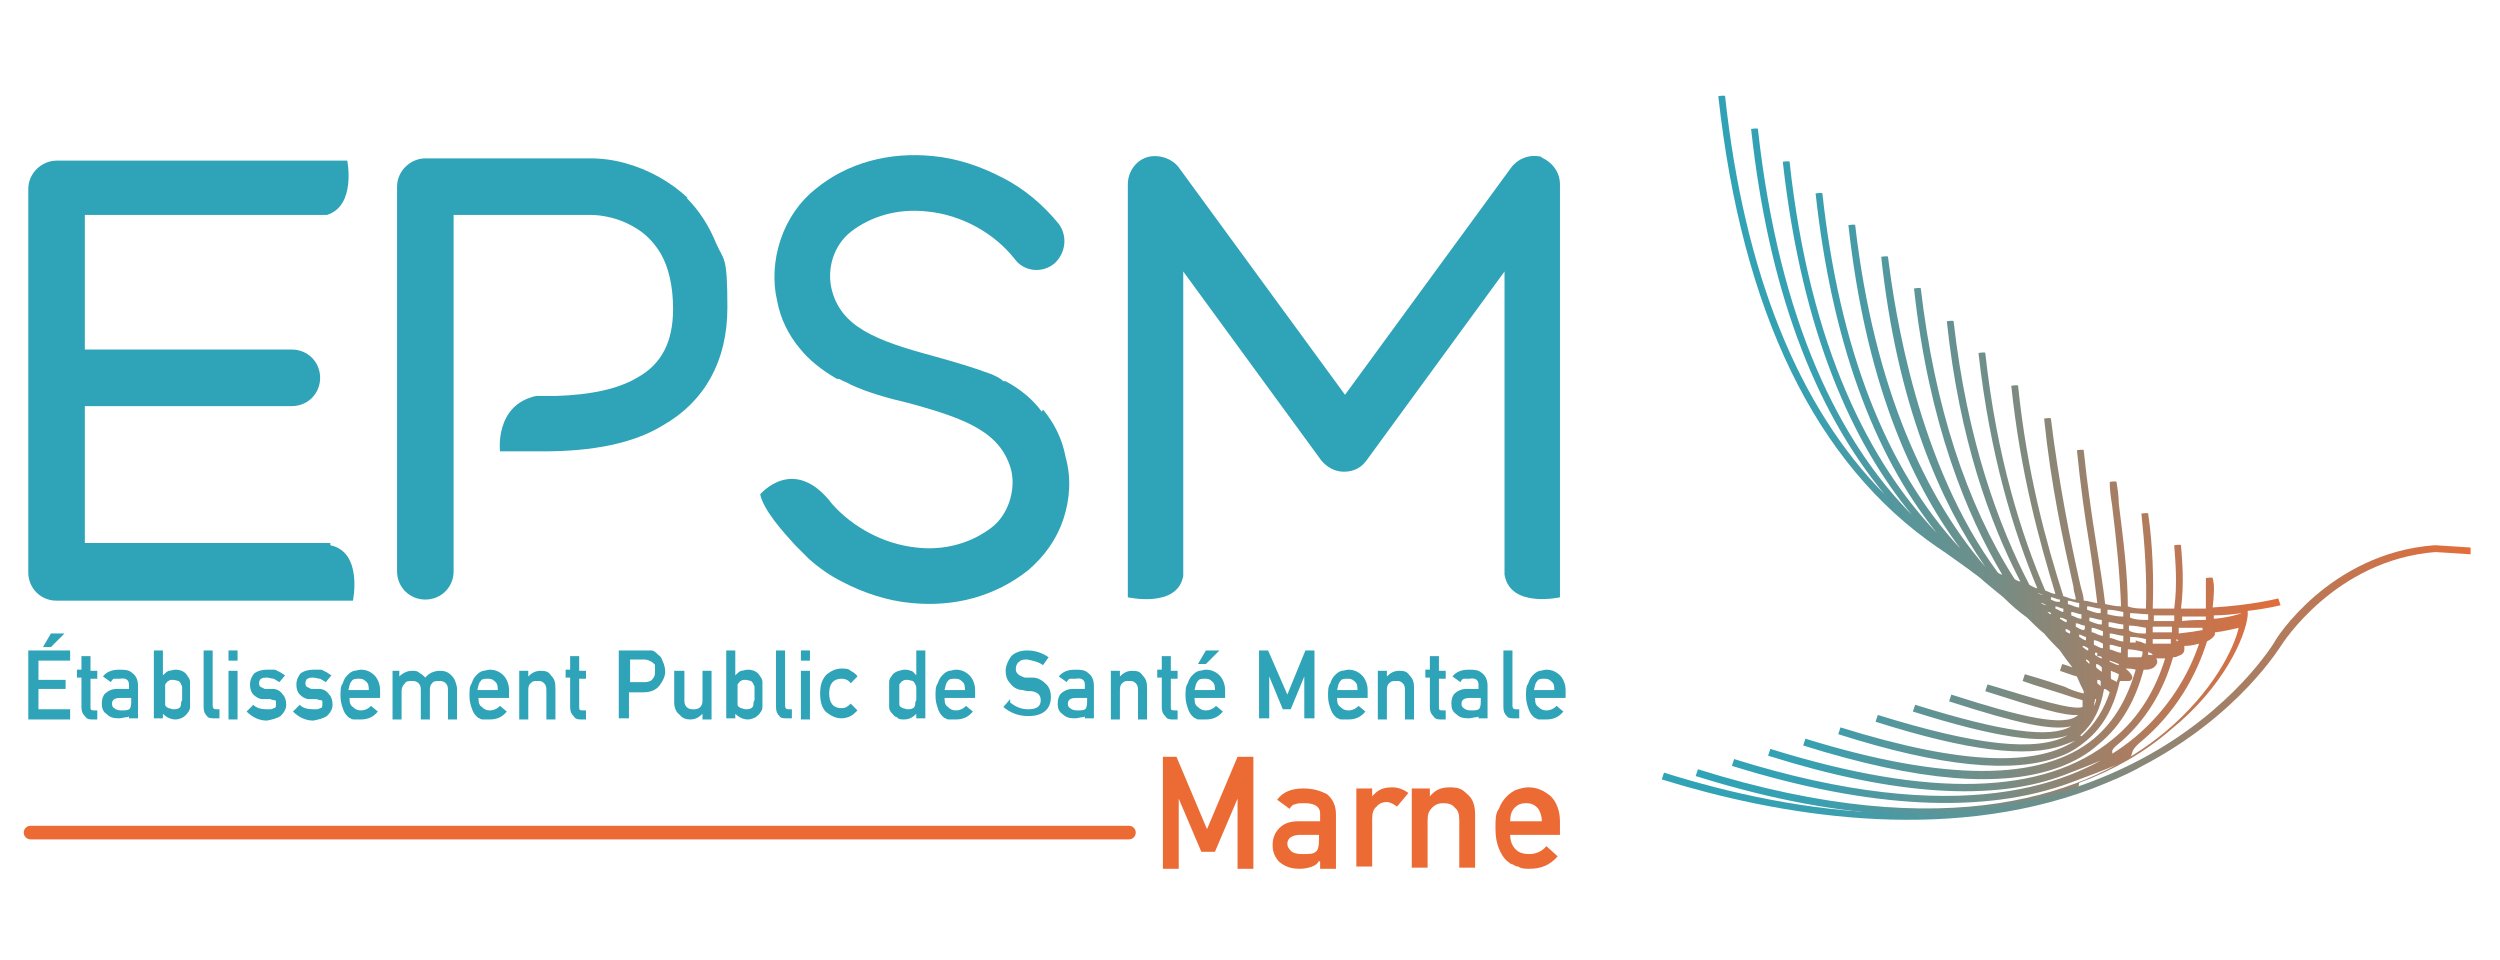 <?xml version="1.0" encoding="UTF-8"?>
<svg id="Calque_1" data-name="Calque 1" xmlns="http://www.w3.org/2000/svg" version="1.1" xmlns:xlink="http://www.w3.org/1999/xlink" viewBox="0 0 221 84.9">
  <defs>
    <style>
      .cls-1 {
        fill: url(#Dégradé_sans_nom_12-2);
      }

      .cls-1, .cls-2, .cls-3, .cls-4, .cls-5 {
        stroke-width: 0px;
      }

      .cls-2 {
        fill: #ec6a34;
      }

      .cls-3 {
        fill: url(#Dégradé_sans_nom_12);
      }

      .cls-4 {
        fill: url(#Dégradé_sans_nom_12-3);
      }

      .cls-6 {
        fill: none;
        stroke: #ec6a34;
        stroke-linecap: round;
        stroke-miterlimit: 10;
        stroke-width: 1.2px;
      }

      .cls-5 {
        fill: #2fa3b7;
      }
    </style>
    <linearGradient id="Dégradé_sans_nom_12" data-name="Dégradé sans nom 12" x1="179" y1="52" x2="179" y2="52" gradientUnits="userSpaceOnUse">
      <stop offset="0" stop-color="#2fa3b7"/>
      <stop offset=".2" stop-color="#37a0b1"/>
      <stop offset=".3" stop-color="#4d99a2"/>
      <stop offset=".5" stop-color="#718e88"/>
      <stop offset=".7" stop-color="#a37f66"/>
      <stop offset="1" stop-color="#e36c3a"/>
      <stop offset="1" stop-color="#ec6a34"/>
    </linearGradient>
    <linearGradient id="Dégradé_sans_nom_12-2" data-name="Dégradé sans nom 12" x1="149.9" y1="39.7" x2="201.8" y2="39.7" xlink:href="#Dégradé_sans_nom_12"/>
    <linearGradient id="Dégradé_sans_nom_12-3" data-name="Dégradé sans nom 12" x1="146.7" y1="60.3" x2="218.3" y2="60.3" xlink:href="#Dégradé_sans_nom_12"/>
  </defs>
  <g>
    <path class="cls-3" d="M179,52s0,0,0,0c0,0,0,0,0,0,0,0,0,0,0,0Z"/>
    <path class="cls-1" d="M183.8,69.2c3-1.1,5.8-2.7,8.1-4.7,4.7-3.8,6.6-8.2,6.8-10.1,0,0,0-.1,0-.2,0,0,0-.2,0-.2,1.8-.2,2.9-.5,2.9-.5h0s-.2-.6-.2-.6h0c0,0-2.3.6-5.8.8.1-1,.2-1.9,0-2.6h0c0-.1-.6,0-.6,0h0c0,.8,0,1.7,0,2.7-.7,0-1.4,0-2.2,0,.3-2.3.1-4.3,0-5.6h0c0-.1-.6,0-.6,0h0c.1,1.4.3,3.4,0,5.6-.6,0-1.2,0-1.9,0,.1-2.7,0-5.6-.4-8.4h0c0-.1-.6,0-.6,0h0c.3,2.8.5,5.7.4,8.4-.5,0-1.1,0-1.6-.2,0-2.8-.4-5.9-.8-9.1,0-.6-.1-1.3-.2-1.9h0c0-.1-.6,0-.6,0h0c0,.7.1,1.4.2,2,.4,3.2.7,6.2.8,9-.5,0-.9-.1-1.4-.2-.2-1.7-.5-3.5-.8-5.4-.4-2.5-.8-5.3-1.1-8.2h0c0-.1-.6,0-.6,0h0c.3,3,.7,5.9,1.1,8.3.3,1.9.5,3.6.7,5.2-.4,0-.8-.2-1.2-.2,0-.5-.2-.9-.3-1.4-.9-4-1.9-9-2.6-14.7h0c0-.1-.6,0-.6,0h0c.6,5.9,1.7,10.9,2.6,14.9,0,.4.2.8.2,1.1-.4,0-.7-.2-1.1-.3-1.5-4.7-3.2-10.8-4-18.6h0c0-.1-.6,0-.6,0h0c.8,7.7,2.5,13.8,3.9,18.4-.3,0-.6-.2-.9-.3-2.1-4.9-4.3-11.8-5.3-21h0c0-.1-.6,0-.6,0h0c1,9,3.1,15.8,5.2,20.8-.2,0-.5-.2-.7-.3-2.7-5.2-5.5-12.7-6.7-23.3h0c0-.1-.6,0-.6,0h0c1.1,10.4,3.8,17.8,6.5,23-.2,0-.3-.1-.5-.2-4.3-6.7-7.1-15.4-8.3-25.7h0c0-.1-.6,0-.6,0h0c1.3,12,4.7,20.1,7.8,25.3-.1,0-.3-.1-.4-.2-7.1-9.6-9.1-23.1-9.7-27.9h0c0-.1-.6,0-.6,0h0c1.4,13,5.2,21.7,9.2,27.4-5.1-5.9-9.8-15.5-11.5-30.2h0c0-.1-.6,0-.6,0h0c1.5,13.6,5.4,22.6,9.9,28.6-6.6-7.1-10.7-17.7-12.2-31.4h0c0-.1-.6,0-.6,0h0c1.4,12.8,5,22.9,10.7,30-5.8-6.1-11.2-16.2-13-32.8h0c0-.1-.6,0-.6,0h0c1.7,15.2,6.2,24.9,11.4,31.2-6.3-6.4-11.7-16.9-13.6-34.1h0c0-.1-.6,0-.6,0h0c1.5,13.9,5.5,24.7,11.8,32.3-7.6-7.7-12.4-19.5-14.1-35.2h0c0-.1-.6,0-.6,0h0c2.1,19.1,8.6,32.5,19.4,39.9.2.1.4.3.6.4.7.5,1.4,1,2.1,1.5.5.4,1,.7,1.4,1.1.6.5,1.2,1,1.7,1.4.7.7,1.4,1.3,2.1,1.8.5.5,1,1,1.5,1.4.5.6,1,1.1,1.4,1.5.4.6.8,1.1,1.1,1.5-.5-.2-.9-.3-.9-.3h0s-.2.6-.2.6h0c.6.2,1.1.4,1.5.5.2.5.4.9.6,1.3,0,0,0,.1,0,.2-.5-.1-1.1-.3-1.7-.6-.9-.3-2.1-.7-3.5-1.1h0s-.2.6-.2.6h0c1.4.5,2.5.8,3.4,1.1h0c.9.3,1.5.5,1.9.6,0,.2,0,.4,0,.6-.9.3-4.1-.7-8.4-2h0s-.2.6-.2.6h0c4.7,1.5,7,2.2,8.2,2.1-1.1,1.1-5,.2-11.2-1.8h0s-.2.6-.2.6h0c6.2,2,9.1,2.6,10.8,2.2-1.9,1.1-6.1.5-13.8-1.9h0s-.2.6-.2.6h0c7.3,2.3,11.5,2.9,13.7,2.1-2.8,1.5-8.1.9-16.8-1.8h0s-.2.6-.2.6h0c8.2,2.6,13.4,3.2,16.5,2.1s1.2-.6,1.7-1c1.1-1,1.7-2.3,2-4,.2,0,.4.2.5.3-.5,1.5-1.3,2.8-2.4,3.8-3.5,2.9-10.5,2.7-21.4-.7h0s-.2.6-.2.6h0c9.1,2.9,15.5,3.5,19.5,2,.9-.3,1.7-.8,2.4-1.4,1.6-1.3,2.5-3.1,3-5.3.2,0,.3,0,.4,0,.1,0,.3,0,.4,0,.2,0,.3-.2.3-.3,0-.2-.2-.5-.6-.8.3,0,.6,0,.9.1-.7,2.4-1.8,4.5-3.7,6.1-4.6,3.8-13.2,3.8-25.5,0h0s-.2.6-.2.6h0c10.2,3.2,17.6,3.8,22.7,1.9,1.3-.5,2.4-1.1,3.4-2,2.1-1.7,3.3-4,4-6.6.3,0,.5,0,.7-.1.3-.1.4-.3.5-.5,0-.2,0-.3-.1-.4.2,0,.5,0,.8,0-.8,2.6-2.2,5.2-4.7,7.2-6,4.9-16.1,5.2-30.2.8h0s-.2.6-.2.6h0c11.1,3.5,19.9,4.1,26.2,1.7s3.3-1.5,4.6-2.6c2.7-2.2,4.2-5,5-7.8.1,0,.3,0,.4-.1.4-.1.6-.3.6-.6,0,0,0-.2,0-.3.5,0,.9-.1,1.3-.2-.9,2.7-2.7,5.8-5.7,8.3-5.2,4.3-15.6,8.1-35.4,1.9h0s-.2.6-.2.6h0c12.2,3.8,22.3,4.3,29.9,1.5s4.4-2,6.1-3.5c3.3-2.7,5.1-6.1,6-9,.4-.2.6-.4.7-.6,0,0,0-.1,0-.2.9-.1,1.6-.3,2.1-.4-.4,1.8-2.3,5.7-6.5,9.2-6.5,5.4-19,10.3-41.3,3.3h0s-.2.6-.2.6h0c13.4,4.2,24.8,4.6,33.8,1.2ZM187,60.2s0,0,0,0c0,0-.1,0-.2-.1,0,0-.2,0-.2-.2,0-.2,0-.4,0-.6.3.1.5.2.7.3,0,.2-.1.5-.2.7h0ZM192,55.6v.3c-.6,0-1.1,0-1.7,0,0-.2,0-.3,0-.5.4,0,.9,0,1.2,0,.2,0,.3,0,.5,0,0,0,0,.1,0,.2h0ZM184.2,55.7c-.2,0-.5-.2-.7-.3,0,0,0-.2,0-.3.3,0,.5.2.8.2,0,.1,0,.2,0,.3ZM182.7,55c-.2,0-.4-.2-.6-.3,0,0,0,0,0-.1.2,0,.4.1.6.2,0,0,0,.1,0,.2ZM181.3,54.3c-.1,0-.2-.1-.3-.2,0,0,0,0,0,0,.1,0,.2,0,.3.1,0,0,0,0,0,0ZM182.6,55.6c.1,0,.3.1.4.2,0,0,0,.1,0,.2-.1,0-.3-.1-.4-.2,0,0,0,0,0-.1ZM183.8,56.4c0,0,0-.2,0-.3.2,0,.4.2.6.2,0,.1,0,.2,0,.3-.2,0-.4-.2-.6-.3ZM185.1,57c0-.1,0-.3,0-.4.3,0,.6.2.8.3,0,.1,0,.3,0,.4-.3,0-.5-.2-.8-.3ZM184.9,55.9c0-.1,0-.2,0-.4.3,0,.7.2,1,.3,0,.1,0,.3,0,.4-.3,0-.6-.2-.9-.3ZM184.4,58.3s0,0,0,0c.1,0,.2.1.3.2,0,0,0,.1,0,.2,0,0-.2-.2-.3-.3ZM184.1,57.3c0,0,0-.1,0-.2.2,0,.3.1.5.2,0,0,0,.1,0,.2-.2,0-.3-.2-.5-.3ZM187.6,55.6c-.4,0-.8-.1-1.2-.2,0-.1,0-.3,0-.4.4,0,.9.2,1.3.2,0,.1,0,.3,0,.4ZM185.7,55.2c-.3,0-.7-.2-1-.3,0-.1,0-.2,0-.3.4,0,.7.2,1.1.2,0,.1,0,.3,0,.4ZM184,54.7c-.3,0-.6-.2-.9-.3,0,0,0-.2,0-.3.3,0,.6.2.9.2,0,.1,0,.2,0,.3ZM182.4,54.1c-.2,0-.4-.2-.7-.3,0,0,0-.1,0-.2.2,0,.5.2.7.2,0,0,0,.1,0,.2ZM180.9,53.5c-.2,0-.3-.1-.5-.2,0,0,0,0,0,0,.2,0,.3.1.5.2,0,0,0,0,0,0ZM186.5,56.4c0-.1,0-.3,0-.4.4,0,.8.2,1.2.2,0,.2,0,.3,0,.5-.4,0-.7-.2-1.1-.3ZM188.2,55.7c0-.1,0-.3,0-.4.5,0,1,.1,1.5.2,0,.2,0,.3,0,.5-.5,0-.9,0-1.4-.2ZM185.2,58c0-.1,0-.2,0-.3,0,0,.2,0,.2,0v.3c0,0,0,0,0,0,.2,0,.3,0,.4.1,0,0,0,0,0,.1-.2,0-.4-.2-.6-.3ZM188.8,56.6h0s0,.2,0,.2c-.2,0-.3,0-.5,0,0-.2,0-.3,0-.5.5,0,1,.1,1.4.2,0,.1,0,.3,0,.4-.2,0-.4-.2-.7-.2ZM186.5,57c.4,0,.7.2,1,.2,0,.2,0,.3,0,.5-.3,0-.6-.2-1-.3,0-.2,0-.3,0-.5ZM185.3,58.7c.2,0,.4.2.5.3,0,.1,0,.3,0,.4-.1-.1-.3-.2-.5-.4,0-.1,0-.2,0-.3ZM186.5,58.4c.3.1.6.2.8.3,0,0,0,0,0,.1-.2,0-.5-.2-.8-.3,0,0,0-.1,0-.2ZM195,54.8c-.6,0-1.4,0-2.1.1,0-.1,0-.3,0-.4.8,0,1.5,0,2.1,0,0,.1,0,.2,0,.4ZM192.2,54.9c-.6,0-1.2,0-1.8,0,0-.2,0-.3,0-.5.6,0,1.2,0,1.8,0,0,.1,0,.3,0,.4ZM189.8,54.8c-.5,0-1,0-1.5-.2,0-.1,0-.3,0-.4.5,0,1.1.1,1.6.1,0,.2,0,.3,0,.5ZM187.6,54.5c-.4,0-.9-.1-1.3-.2,0-.1,0-.3,0-.4.5,0,.9.1,1.4.2,0,.1,0,.3,0,.4ZM185.6,54.2c-.4,0-.8-.2-1.1-.3,0-.1,0-.2,0-.3.4,0,.8.2,1.2.2,0,.1,0,.3,0,.4ZM183.8,53.7c-.3,0-.6-.2-1-.3,0,0,0-.2,0-.3.3,0,.7.2,1,.2,0,.1,0,.2,0,.3ZM182.1,53.2c0,0-.1,0-.2,0-.2,0-.4-.1-.6-.2,0,0,0-.1,0-.2.3,0,.5.2.8.2,0,0,0,.2,0,.2ZM180.6,52.6c-.2,0-.4-.2-.6-.2,0,0,0,0,0,0,.2,0,.4.1.6.2,0,0,0,0,0,.1ZM179,52s0,0,0,0M185.4,60.4c0,0,0-.2,0-.3.1,0,.2,0,.3.1,0,.2,0,.3,0,.5,0-.1-.2-.2-.3-.3ZM188.1,57.4c.4,0,.9.1,1.3.2,0,.2,0,.3-.1.5-.2,0-.4,0-.6,0-.2,0-.4,0-.6,0,0-.2,0-.3,0-.5ZM190,57.7c.2,0,.3.2.3.2,0,0-.2,0-.4,0,0-.1,0-.2,0-.3ZM190.2,56.5c.3,0,.6,0,.9,0,.3,0,.5,0,.8,0,0,.1,0,.2,0,.4-.4,0-.8,0-1.4,0,0,0-.1,0-.2,0,0-.2,0-.3,0-.5ZM192.6,56.6s0,0-.2.1c0,0,0-.1,0-.2,0,0,.1,0,.1.1ZM192.6,55.9c0-.1,0-.3,0-.4.7,0,1.4,0,2.1,0,0,0,0,.1,0,.2-.5.1-1.2.2-2.1.3,0,0,0,0,0,0ZM195.7,54.4c.9,0,1.7-.1,2.5-.2,0,0,0,0,0,0-.3.1-1.2.4-2.5.5,0-.1,0-.2,0-.3ZM185.3,61.8s0,0,0,0c0,.2-.1.4-.2.6,0-.2.1-.4.1-.6Z"/>
    <path class="cls-4" d="M215.2,48.2c-9.3.7-14.1,8.4-14.1,8.5,0,0-3.6,6.1-12,10.5-14.1,7.4-30.6,4.7-42,1.1h0s-.2.6-.2.6h0c10,3.1,24.8,5.8,38.1.8,1.5-.6,3-1.2,4.4-2,8.6-4.5,12.2-10.6,12.3-10.7,0,0,4.7-7.5,13.6-8.2l3.1.2v-.6s-3.1-.2-3.1-.2Z"/>
  </g>
  <g>
    <g>
      <path class="cls-5" d="M2.5,57.5h3.7v.9h-2.8v1.7h2.4v.8h-2.4v1.8h2.8v.9h-3.7v-6ZM4.6,56h1.1l-1.2,1.2h-.7l.7-1.2Z"/>
      <path class="cls-5" d="M7.2,58h.8v1.3h.6v.7h-.6v2.5c0,.2,0,.3.3.3h.3v.8h-.4c-.3,0-.5,0-.7-.3-.2-.2-.3-.4-.3-.8v-2.6h-.4v-.7h.4v-1.3Z"/>
      <path class="cls-5" d="M11.6,63.1h0c0,.1-.2.3-.4.3-.2,0-.4.1-.7.1-.5,0-.8-.1-1.1-.4-.3-.2-.4-.5-.4-.9s.1-.7.3-.9c.2-.2.6-.4,1-.4h1.1v-.4c0-.4-.3-.6-.8-.5-.2,0-.4,0-.5,0-.1,0-.2.1-.3.3l-.7-.5c.3-.4.8-.6,1.4-.6.5,0,.9,0,1.2.3.3.2.5.6.5,1.1v2.9h-.8v-.4ZM11.6,61.7h-1c-.5,0-.7.2-.7.5,0,.1,0,.3.2.4.1.1.3.2.6.2.3,0,.6,0,.7-.1.1,0,.2-.3.2-.6v-.3Z"/>
      <path class="cls-5" d="M13.6,57.5h.8v2.2c.2-.2.3-.3.5-.4.2,0,.4-.1.6-.1.5,0,.9.2,1.1.6.1.1.2.3.2.5,0,.2,0,.6,0,1.1s0,.9,0,1.1c0,.2-.1.4-.2.5-.1.2-.3.3-.4.4-.2.1-.4.2-.7.2-.4,0-.8-.2-1.1-.5v.4h-.8v-6ZM15.3,60.1c-.2,0-.3,0-.4.1-.1,0-.2.2-.3.3,0,.1,0,.3,0,.4,0,.2,0,.3,0,.5s0,.3,0,.5c0,.2,0,.3,0,.4,0,.1.1.2.3.3.1,0,.3.1.4.1s.4,0,.5-.1c.1,0,.2-.2.2-.3,0-.1,0-.3.1-.4,0-.2,0-.3,0-.5s0-.3,0-.5c0-.2,0-.3-.1-.4,0-.1-.1-.2-.2-.3-.1,0-.3-.1-.5-.1Z"/>
      <path class="cls-5" d="M18,57.5h.8v4.9c0,.2.1.3.3.3h.3v.8h-.4c-.3,0-.6,0-.7-.2-.2-.2-.3-.4-.3-.8v-5Z"/>
      <path class="cls-5" d="M20.2,57.5h.8v.9h-.8v-.9ZM20.2,59.3h.8v4.3h-.8v-4.3Z"/>
      <path class="cls-5" d="M22.3,62.2c.3.4.8.5,1.3.5s.4,0,.6-.1c.2,0,.2-.2.2-.4s0-.3-.1-.3c0,0-.2,0-.4-.1h-.7c-.3,0-.6-.2-.8-.4-.2-.2-.3-.5-.3-.9,0-.4.2-.8.4-1,.3-.2.7-.3,1.1-.3s.4,0,.5,0c.2,0,.3,0,.4.1.3.1.5.3.7.4l-.5.6c-.2-.1-.3-.2-.5-.3-.2,0-.4-.1-.6-.1s-.4,0-.5.1c-.1,0-.2.2-.2.4,0,0,0,.2.1.3,0,0,.2.1.4.2h.7c.4,0,.7.2.9.5.2.2.3.5.3.9,0,.4-.2.7-.5,1-.3.2-.7.3-1.2.4-.7,0-1.3-.3-1.8-.8l.6-.6Z"/>
      <path class="cls-5" d="M26.4,62.2c.3.4.8.5,1.3.5s.4,0,.6-.1c.2,0,.2-.2.2-.4s0-.3-.1-.3c0,0-.2,0-.4-.1h-.7c-.3,0-.6-.2-.8-.4-.2-.2-.3-.5-.3-.9,0-.4.2-.8.4-1,.3-.2.7-.3,1.1-.3s.4,0,.5,0c.2,0,.3,0,.4.1.3.1.5.3.7.4l-.5.6c-.2-.1-.3-.2-.5-.3-.2,0-.4-.1-.6-.1s-.4,0-.5.1c-.1,0-.2.2-.2.4,0,0,0,.2.1.3,0,0,.2.1.4.2h.7c.4,0,.7.2.9.5.2.2.3.5.3.9,0,.4-.2.7-.5,1-.3.2-.7.3-1.2.4-.7,0-1.3-.3-1.8-.8l.6-.6Z"/>
      <path class="cls-5" d="M30.9,61.7c0,.3,0,.6.3.8.2.2.4.3.7.3s.6-.1.9-.4l.6.5c-.4.5-.9.7-1.5.7-.2,0-.4,0-.6,0-.1,0-.2,0-.3-.1-.1,0-.2-.1-.3-.2-.2-.2-.3-.4-.4-.7-.1-.3-.2-.6-.2-1.1s0-.8.2-1.1c.1-.3.2-.5.4-.7.2-.2.3-.3.6-.4.2,0,.4-.1.6-.1.5,0,.9.2,1.2.5.3.3.5.8.5,1.3v.7h-2.6ZM32.6,61c0-.3,0-.6-.3-.8-.2-.2-.4-.2-.6-.2s-.5,0-.6.2c-.2.2-.2.4-.3.8h1.7Z"/>
      <path class="cls-5" d="M34.5,59.3h.8v.5h0c.3-.3.7-.5,1.1-.5.3,0,.5,0,.7.2.2.1.3.2.5.4.3-.4.8-.6,1.3-.6.4,0,.7.1,1,.4.3.3.4.6.5,1.1v2.8h-.8v-2.5c0-.3,0-.5-.2-.7-.2-.2-.4-.2-.6-.2s-.5,0-.6.2c-.2.2-.2.4-.2.7v2.5h-.8v-2.5c0-.3,0-.5-.2-.7-.2-.2-.4-.2-.6-.2s-.5,0-.6.2c-.2.2-.3.4-.3.7v2.5h-.8v-4.3Z"/>
      <path class="cls-5" d="M42.3,61.7c0,.3,0,.6.3.8.2.2.4.3.7.3s.6-.1.9-.4l.6.5c-.4.5-.9.7-1.5.7-.2,0-.4,0-.6,0-.1,0-.2,0-.3-.1-.1,0-.2-.1-.3-.2-.2-.2-.3-.4-.4-.7-.1-.3-.2-.6-.2-1.1s0-.8.2-1.1c.1-.3.2-.5.4-.7.2-.2.3-.3.6-.4.2,0,.4-.1.6-.1.5,0,.9.2,1.2.5.3.3.5.8.5,1.3v.7h-2.6ZM44,61c0-.3,0-.6-.3-.8-.2-.2-.4-.2-.6-.2s-.5,0-.6.2c-.2.2-.2.4-.3.8h1.7Z"/>
      <path class="cls-5" d="M45.9,59.3h.8v.5h0c.3-.3.6-.5,1.1-.5s.7.1.9.4c.3.3.4.6.4,1.1v2.8h-.8v-2.5c0-.3,0-.5-.2-.7-.2-.2-.3-.2-.6-.2s-.4,0-.6.2c-.2.2-.2.4-.2.7v2.5h-.8v-4.3Z"/>
      <path class="cls-5" d="M50.4,58h.8v1.3h.6v.7h-.6v2.5c0,.2,0,.3.3.3h.3v.8h-.4c-.3,0-.5,0-.7-.3-.2-.2-.3-.4-.3-.8v-2.6h-.4v-.7h.4v-1.3Z"/>
      <path class="cls-5" d="M54.8,57.5h2.1c.2,0,.4,0,.7,0,.2,0,.4.2.6.4.2.1.3.3.4.6.1.2.2.5.2.9s-.2.8-.5,1.2c-.3.4-.8.6-1.4.6h-1.3v2.3h-.9v-6ZM55.7,60.3h1.3c.3,0,.6-.1.7-.3.2-.2.2-.4.2-.7s0-.4,0-.5c0-.1-.2-.2-.3-.3-.2-.1-.4-.2-.6-.2h-1.3v1.9Z"/>
      <path class="cls-5" d="M59.7,59.3h.8v2.5c0,.3,0,.5.2.7.2.2.4.2.6.2s.4,0,.6-.2c.2-.2.2-.4.2-.7v-2.5h.8v4.3h-.8v-.5h0c-.3.3-.6.5-1.1.5-.3,0-.7-.1-.9-.4-.3-.2-.5-.6-.5-1.1v-2.8Z"/>
      <path class="cls-5" d="M64.2,57.5h.8v2.2c.2-.2.3-.3.5-.4.2,0,.4-.1.6-.1.5,0,.9.2,1.1.6.1.1.2.3.2.5,0,.2,0,.6,0,1.1s0,.9,0,1.1c0,.2-.1.4-.2.5-.1.2-.3.3-.4.4-.2.1-.4.2-.7.2-.4,0-.8-.2-1.1-.5v.4h-.8v-6ZM65.9,60.1c-.2,0-.3,0-.4.1-.1,0-.2.2-.3.3,0,.1,0,.3,0,.4,0,.2,0,.3,0,.5s0,.3,0,.5c0,.2,0,.3,0,.4,0,.1.1.2.3.3.1,0,.3.1.4.1s.4,0,.5-.1c.1,0,.2-.2.2-.3,0-.1,0-.3.1-.4,0-.2,0-.3,0-.5s0-.3,0-.5c0-.2,0-.3-.1-.4,0-.1-.1-.2-.2-.3-.1,0-.3-.1-.5-.1Z"/>
      <path class="cls-5" d="M68.6,57.5h.8v4.9c0,.2.1.3.3.3h.3v.8h-.4c-.3,0-.6,0-.7-.2-.2-.2-.3-.4-.3-.8v-5Z"/>
      <path class="cls-5" d="M70.8,57.5h.8v.9h-.8v-.9ZM70.8,59.3h.8v4.3h-.8v-4.3Z"/>
      <path class="cls-5" d="M75.8,62.8c-.2.2-.4.4-.6.5-.2.1-.5.2-.8.2-.5,0-.9-.2-1.3-.5-.4-.3-.6-.9-.6-1.7,0-.8.2-1.3.6-1.7.4-.3.8-.5,1.3-.5.3,0,.6,0,.8.2.2.1.5.3.6.5l-.6.6c-.2-.3-.5-.4-.8-.4-.7,0-1.1.4-1.1,1.3,0,.9.4,1.3,1.1,1.3.4,0,.6-.2.8-.4l.6.6Z"/>
      <path class="cls-5" d="M81,63.1c-.3.3-.6.5-1.1.5-.2,0-.5,0-.6-.2-.2,0-.3-.2-.5-.4-.1-.1-.2-.3-.2-.5,0-.2,0-.6,0-1.1s0-.9,0-1.1c0-.2.1-.4.2-.5.2-.4.6-.5,1.1-.6.2,0,.4,0,.6.1.2,0,.3.2.5.4v-2.2h.8v6h-.8v-.4ZM80.2,60.1c-.2,0-.3,0-.4.1-.1,0-.2.2-.3.3,0,.1,0,.3,0,.4,0,.2,0,.3,0,.5s0,.3,0,.5c0,.2,0,.3,0,.4,0,.1.1.2.3.3.1,0,.3.1.4.1s.4,0,.5-.1c.1,0,.2-.2.2-.3,0-.1,0-.3.1-.4,0-.2,0-.3,0-.5s0-.3,0-.5c0-.2,0-.3-.1-.4,0-.1-.1-.2-.2-.3-.1,0-.3-.1-.5-.1Z"/>
      <path class="cls-5" d="M83.5,61.7c0,.3,0,.6.3.8.2.2.4.3.7.3s.6-.1.9-.4l.6.5c-.4.5-.9.7-1.5.7-.2,0-.4,0-.6,0-.1,0-.2,0-.3-.1-.1,0-.2-.1-.3-.2-.2-.2-.3-.4-.4-.7-.1-.3-.2-.6-.2-1.1s0-.8.2-1.1c.1-.3.2-.5.4-.7.2-.2.3-.3.6-.4.2,0,.4-.1.6-.1.5,0,.9.2,1.2.5.3.3.5.8.5,1.3v.7h-2.6ZM85.3,61c0-.3,0-.6-.3-.8-.2-.2-.4-.2-.6-.2s-.5,0-.6.2c-.2.2-.2.4-.3.8h1.7Z"/>
      <path class="cls-5" d="M89.3,62.1c.5.4,1,.6,1.6.6.8,0,1.1-.3,1.1-.8,0-.4-.2-.7-.8-.8-.2,0-.5,0-.8-.1-.5,0-.9-.3-1.1-.6-.3-.3-.4-.7-.4-1.1s.2-.9.5-1.3c.3-.3.8-.5,1.4-.5.7,0,1.3.2,1.9.6l-.5.7c-.4-.3-.9-.4-1.4-.5-.3,0-.5,0-.7.2-.2.1-.3.4-.3.6,0,.2,0,.3.2.5.1.1.3.2.6.3.2,0,.4,0,.7,0,.5,0,.9.3,1.2.6.3.3.4.7.4,1.1,0,1.1-.7,1.7-2,1.7-.9,0-1.6-.3-2.2-.8l.6-.7Z"/>
      <path class="cls-5" d="M96.1,63.1h0c0,.1-.2.3-.4.3-.2,0-.4.1-.7.1-.5,0-.8-.1-1.1-.4-.3-.2-.4-.5-.4-.9s.1-.7.3-.9c.2-.2.6-.4,1-.4h1.1v-.4c0-.4-.3-.6-.8-.5-.2,0-.4,0-.5,0-.1,0-.2.1-.3.3l-.7-.5c.3-.4.8-.6,1.4-.6.5,0,.9,0,1.2.3.3.2.5.6.5,1.1v2.9h-.8v-.4ZM96.1,61.7h-1c-.5,0-.7.2-.7.5,0,.1,0,.3.2.4.1.1.3.2.6.2.3,0,.6,0,.7-.1.1,0,.2-.3.2-.6v-.3Z"/>
      <path class="cls-5" d="M98.2,59.3h.8v.5h0c.3-.3.6-.5,1.1-.5s.7.1.9.4c.3.3.4.6.4,1.1v2.8h-.8v-2.5c0-.3,0-.5-.2-.7-.2-.2-.3-.2-.6-.2s-.4,0-.6.2c-.2.2-.2.4-.2.7v2.5h-.8v-4.3Z"/>
      <path class="cls-5" d="M102.7,58h.8v1.3h.6v.7h-.6v2.5c0,.2,0,.3.3.3h.3v.8h-.4c-.3,0-.5,0-.7-.3-.2-.2-.3-.4-.3-.8v-2.6h-.4v-.7h.4v-1.3Z"/>
      <path class="cls-5" d="M105.6,61.7c0,.3,0,.6.3.8.2.2.4.3.7.3s.6-.1.9-.4l.6.5c-.4.5-.9.7-1.5.7-.2,0-.4,0-.6,0-.1,0-.2,0-.3-.1-.1,0-.2-.1-.3-.2-.2-.2-.3-.4-.4-.7-.1-.3-.2-.6-.2-1.1s0-.8.2-1.1c.1-.3.2-.5.4-.7.2-.2.3-.3.6-.4.2,0,.4-.1.6-.1.5,0,.9.2,1.2.5.3.3.5.8.5,1.3v.7h-2.6ZM107.4,61c0-.3,0-.6-.3-.8-.2-.2-.4-.2-.6-.2s-.5,0-.6.2c-.2.2-.2.4-.3.8h1.7ZM106.7,57.5h1.1l-1.2,1.2h-.7l.7-1.2Z"/>
      <path class="cls-5" d="M111.3,57.5h.8l1.7,3.9,1.6-3.9h.8v6h-.9v-3.7h0l-1.2,2.9h-.7l-1.2-2.9h0v3.7h-.9v-6Z"/>
      <path class="cls-5" d="M118.2,61.7c0,.3,0,.6.3.8.2.2.4.3.7.3s.6-.1.9-.4l.6.5c-.4.5-.9.7-1.5.7-.2,0-.4,0-.6,0-.1,0-.2,0-.3-.1-.1,0-.2-.1-.3-.2-.2-.2-.3-.4-.4-.7-.1-.3-.2-.6-.2-1.1s0-.8.2-1.1c.1-.3.2-.5.4-.7.2-.2.3-.3.6-.4.2,0,.4-.1.6-.1.5,0,.9.2,1.2.5.3.3.5.8.5,1.3v.7h-2.6ZM120,61c0-.3,0-.6-.3-.8-.2-.2-.4-.2-.6-.2s-.5,0-.6.2c-.2.2-.2.4-.3.8h1.7Z"/>
      <path class="cls-5" d="M121.8,59.3h.8v.5h0c.3-.3.6-.5,1.1-.5s.7.1.9.4c.3.3.4.6.4,1.1v2.8h-.8v-2.5c0-.3,0-.5-.2-.7-.2-.2-.3-.2-.6-.2s-.4,0-.6.2c-.2.2-.2.4-.2.7v2.5h-.8v-4.3Z"/>
      <path class="cls-5" d="M126.4,58h.8v1.3h.6v.7h-.6v2.5c0,.2,0,.3.3.3h.3v.8h-.4c-.3,0-.5,0-.7-.3-.2-.2-.3-.4-.3-.8v-2.6h-.4v-.7h.4v-1.3Z"/>
      <path class="cls-5" d="M130.9,63.1h0c0,.1-.2.3-.4.3-.2,0-.4.1-.7.1-.5,0-.8-.1-1.1-.4-.3-.2-.4-.5-.4-.9s.1-.7.3-.9c.2-.2.6-.4,1-.4h1.1v-.4c0-.4-.3-.6-.8-.5-.2,0-.4,0-.5,0-.1,0-.2.1-.3.3l-.7-.5c.3-.4.8-.6,1.4-.6.5,0,.9,0,1.2.3.3.2.5.6.5,1.1v2.9h-.8v-.4ZM130.9,61.7h-1c-.5,0-.7.2-.7.5,0,.1,0,.3.2.4.1.1.3.2.6.2.3,0,.6,0,.7-.1.1,0,.2-.3.2-.6v-.3Z"/>
      <path class="cls-5" d="M132.9,57.5h.8v4.9c0,.2.1.3.3.3h.3v.8h-.4c-.3,0-.6,0-.7-.2-.2-.2-.3-.4-.3-.8v-5Z"/>
      <path class="cls-5" d="M135.7,61.7c0,.3,0,.6.3.8.2.2.4.3.7.3s.6-.1.9-.4l.6.5c-.4.5-.9.7-1.5.7-.2,0-.4,0-.6,0-.1,0-.2,0-.3-.1-.1,0-.2-.1-.3-.2-.2-.2-.3-.4-.4-.7-.1-.3-.2-.6-.2-1.1s0-.8.2-1.1c.1-.3.2-.5.4-.7.2-.2.3-.3.6-.4.2,0,.4-.1.6-.1.5,0,.9.2,1.2.5.3.3.5.8.5,1.3v.7h-2.6ZM137.4,61c0-.3,0-.6-.3-.8-.2-.2-.4-.2-.6-.2s-.5,0-.6.2c-.2.2-.2.4-.3.8h1.7Z"/>
    </g>
    <g>
      <g>
        <path class="cls-5" d="M92.1,36.4c-.8-1.1-1.9-2-3.2-2.7h-.2c-.3-.3-.6-.4-1-.6-1.6-.6-3.3-1.1-5.1-1.6-5.2-1.4-8.3-2.6-9.1-6-.4-1.8.2-3.8,1.7-5,1.8-1.4,4.2-2.1,6.8-1.8,3,.3,5.9,1.9,7.7,4.2.8,1.1,2.4,1.3,3.5.4,1-.9,1.2-2.4.4-3.5-1.3-1.6-3-3.1-5-4.1-1.9-1-4-1.7-6.1-1.9-3.9-.4-7.6.6-10.4,2.9-1.4,1.1-2.5,2.7-3.1,4.5-.6,1.8-.7,3.7-.3,5.4.3,1.6,1,3,2,4.2.8,1,1.9,1.9,3.3,2.7,0,0,.1,0,.2,0,.3.2.7.3,1,.5,1.5.7,3.3,1.2,5,1.6,5.2,1.4,8.3,2.6,9.2,6,.4,1.8-.3,3.9-1.7,5-1.8,1.4-4.2,2.1-6.7,1.8-2.9-.3-5.6-1.8-7.4-3.8-3.4-4.5-6.4-.9-6.4-.9.3,1.4,2,3.3,3.1,4.5.3.3.6.6,1,1,.1.1.2.2.2.2h0c.9.8,1.9,1.5,2.9,2,1.9,1,4,1.7,6.1,1.9,3.9.4,7.5-.6,10.4-2.9,1.4-1.2,2.5-2.7,3.1-4.5.6-1.8.7-3.7.2-5.5-.3-1.6-1-3-2-4.2Z"/>
        <path class="cls-5" d="M60.8,17.5c-1.5-1.4-3.4-2.5-5.6-3.1-1.5-.4-2.7-.4-2.9-.4h-14.7c-1.3,0-2.5,1.1-2.5,2.5v34c0,1.4,1.1,2.5,2.5,2.5s2.5-1.1,2.5-2.5v-31.5h12.2c.1,0,2,0,3.8,1.1.9.5,1.7,1.3,2.3,2.3.7,1.2,1.1,2.9,1.1,4.9,0,2.9-1,4.9-3.2,6.1-1.7,1-4.1,1.5-7.1,1.6-.3,0-.7,0-1.1,0-.2,0-.5,0-.7,0-3.7.8-3.2,4.9-3.2,4.9h3.8c4.4,0,8-.7,10.6-2.3,3.7-2.1,5.7-5.7,5.7-10.4s-.3-4.1-1-5.7c-.6-1.5-1.5-2.9-2.6-4Z"/>
      </g>
      <path class="cls-5" d="M136.4,13.9c-1-.3-2.1,0-2.8.9l-14.7,20.1-14.7-20.1c-.6-.8-1.8-1.2-2.8-.9-1,.3-1.7,1.3-1.7,2.4v36.5s4.4,1,4.9-1.9c0-.2,0-.3,0-.5v-26.4l12.2,16.7c.5.6,1.2,1,2,1s1.5-.3,2-1l12.2-16.7v26.4c0,.1,0,.3,0,.4,0,0,0,0,0,0,0,0,0,0,0,0,0,0,0,0,0,0,.5,3,4.9,2,4.9,2V16.3c0-1.1-.7-2-1.7-2.4Z"/>
      <path class="cls-5" d="M29.2,48c0,0-.2,0-.3,0,0,0,0,0,0,0h0c0,0-.2,0-.2,0H7.5v-12.1h18.3c1.4,0,2.5-1.1,2.5-2.5s-1.1-2.5-2.5-2.5H7.5v-11.9h20.7c0,0,.2,0,.2,0h0s0,0,0,0c0,0,.2,0,.3,0,0,0,.1,0,.2,0,0,0,0,0,0,0,2.6-.8,1.8-4.8,1.8-4.8H5c-1.3,0-2.5,1.1-2.5,2.5v33.9c0,1.4,1.1,2.5,2.5,2.5h23.7s0,0,0,0h0s2.5,0,2.5,0c0,0,.9-4.3-2-4.9Z"/>
    </g>
    <g>
      <path class="cls-2" d="M102.6,66.9h1.4l2.7,6.4,2.7-6.4h1.4v9.9h-1.4v-6.2h0l-2,4.7h-1.2l-2-4.7h0v6.2h-1.4v-9.9Z"/>
      <path class="cls-2" d="M116.6,76.1h0c-.1.2-.3.4-.6.5-.3.1-.6.2-1.1.2-.8,0-1.3-.2-1.8-.6-.4-.4-.6-.9-.6-1.5s.2-1.1.6-1.5c.4-.4.9-.6,1.7-.6h1.9v-.7c0-.6-.5-.9-1.4-.9-.3,0-.6,0-.8.1-.2,0-.4.2-.5.4l-1.1-.8c.5-.7,1.3-1,2.3-1,.9,0,1.5.2,2.1.5.5.4.8,1,.8,1.8v4.8h-1.4v-.6ZM116.6,73.8h-1.6c-.8,0-1.2.3-1.2.8,0,.2.1.4.3.6.2.2.5.3,1,.3.6,0,1,0,1.2-.2.2-.1.3-.5.3-1v-.5Z"/>
      <path class="cls-2" d="M119.9,69.7h1.4v.7h0c.5-.6,1-.8,1.8-.8.5,0,1,.2,1.4.5l-1,1.2c-.3-.2-.6-.4-.9-.4s-.7.1-.9.4c-.3.2-.4.6-.4,1.1v4.2h-1.4v-7Z"/>
      <path class="cls-2" d="M125,69.7h1.4v.7h0c.5-.6,1-.8,1.8-.8s1.1.2,1.5.6c.5.4.7,1,.7,1.8v4.7h-1.4v-4.2c0-.5-.1-.9-.4-1.1-.2-.3-.6-.4-1-.4s-.7.1-1,.4c-.3.3-.4.6-.4,1.1v4.2h-1.4v-7Z"/>
      <path class="cls-2" d="M133.5,73.8c0,.6.2,1,.5,1.3.3.3.7.4,1.2.4s1.1-.2,1.5-.7l1,.9c-.7.8-1.5,1.1-2.5,1.1-.4,0-.7,0-1-.2-.2,0-.3-.1-.5-.2-.2,0-.3-.2-.5-.3-.3-.3-.5-.6-.7-1.1-.2-.5-.3-1-.3-1.8s0-1.3.3-1.7c.2-.5.4-.8.7-1.1.3-.3.6-.5.9-.6.3-.1.7-.2,1-.2.8,0,1.4.3,2,.8.5.5.8,1.3.8,2.2v1.2h-4.2ZM136.3,72.6c0-.5-.2-1-.4-1.2-.3-.3-.6-.4-1-.4s-.7.1-1,.4c-.3.3-.4.7-.4,1.2h2.9Z"/>
    </g>
    <line class="cls-6" x1="2.7" y1="73.6" x2="99.8" y2="73.6"/>
  </g>
</svg>